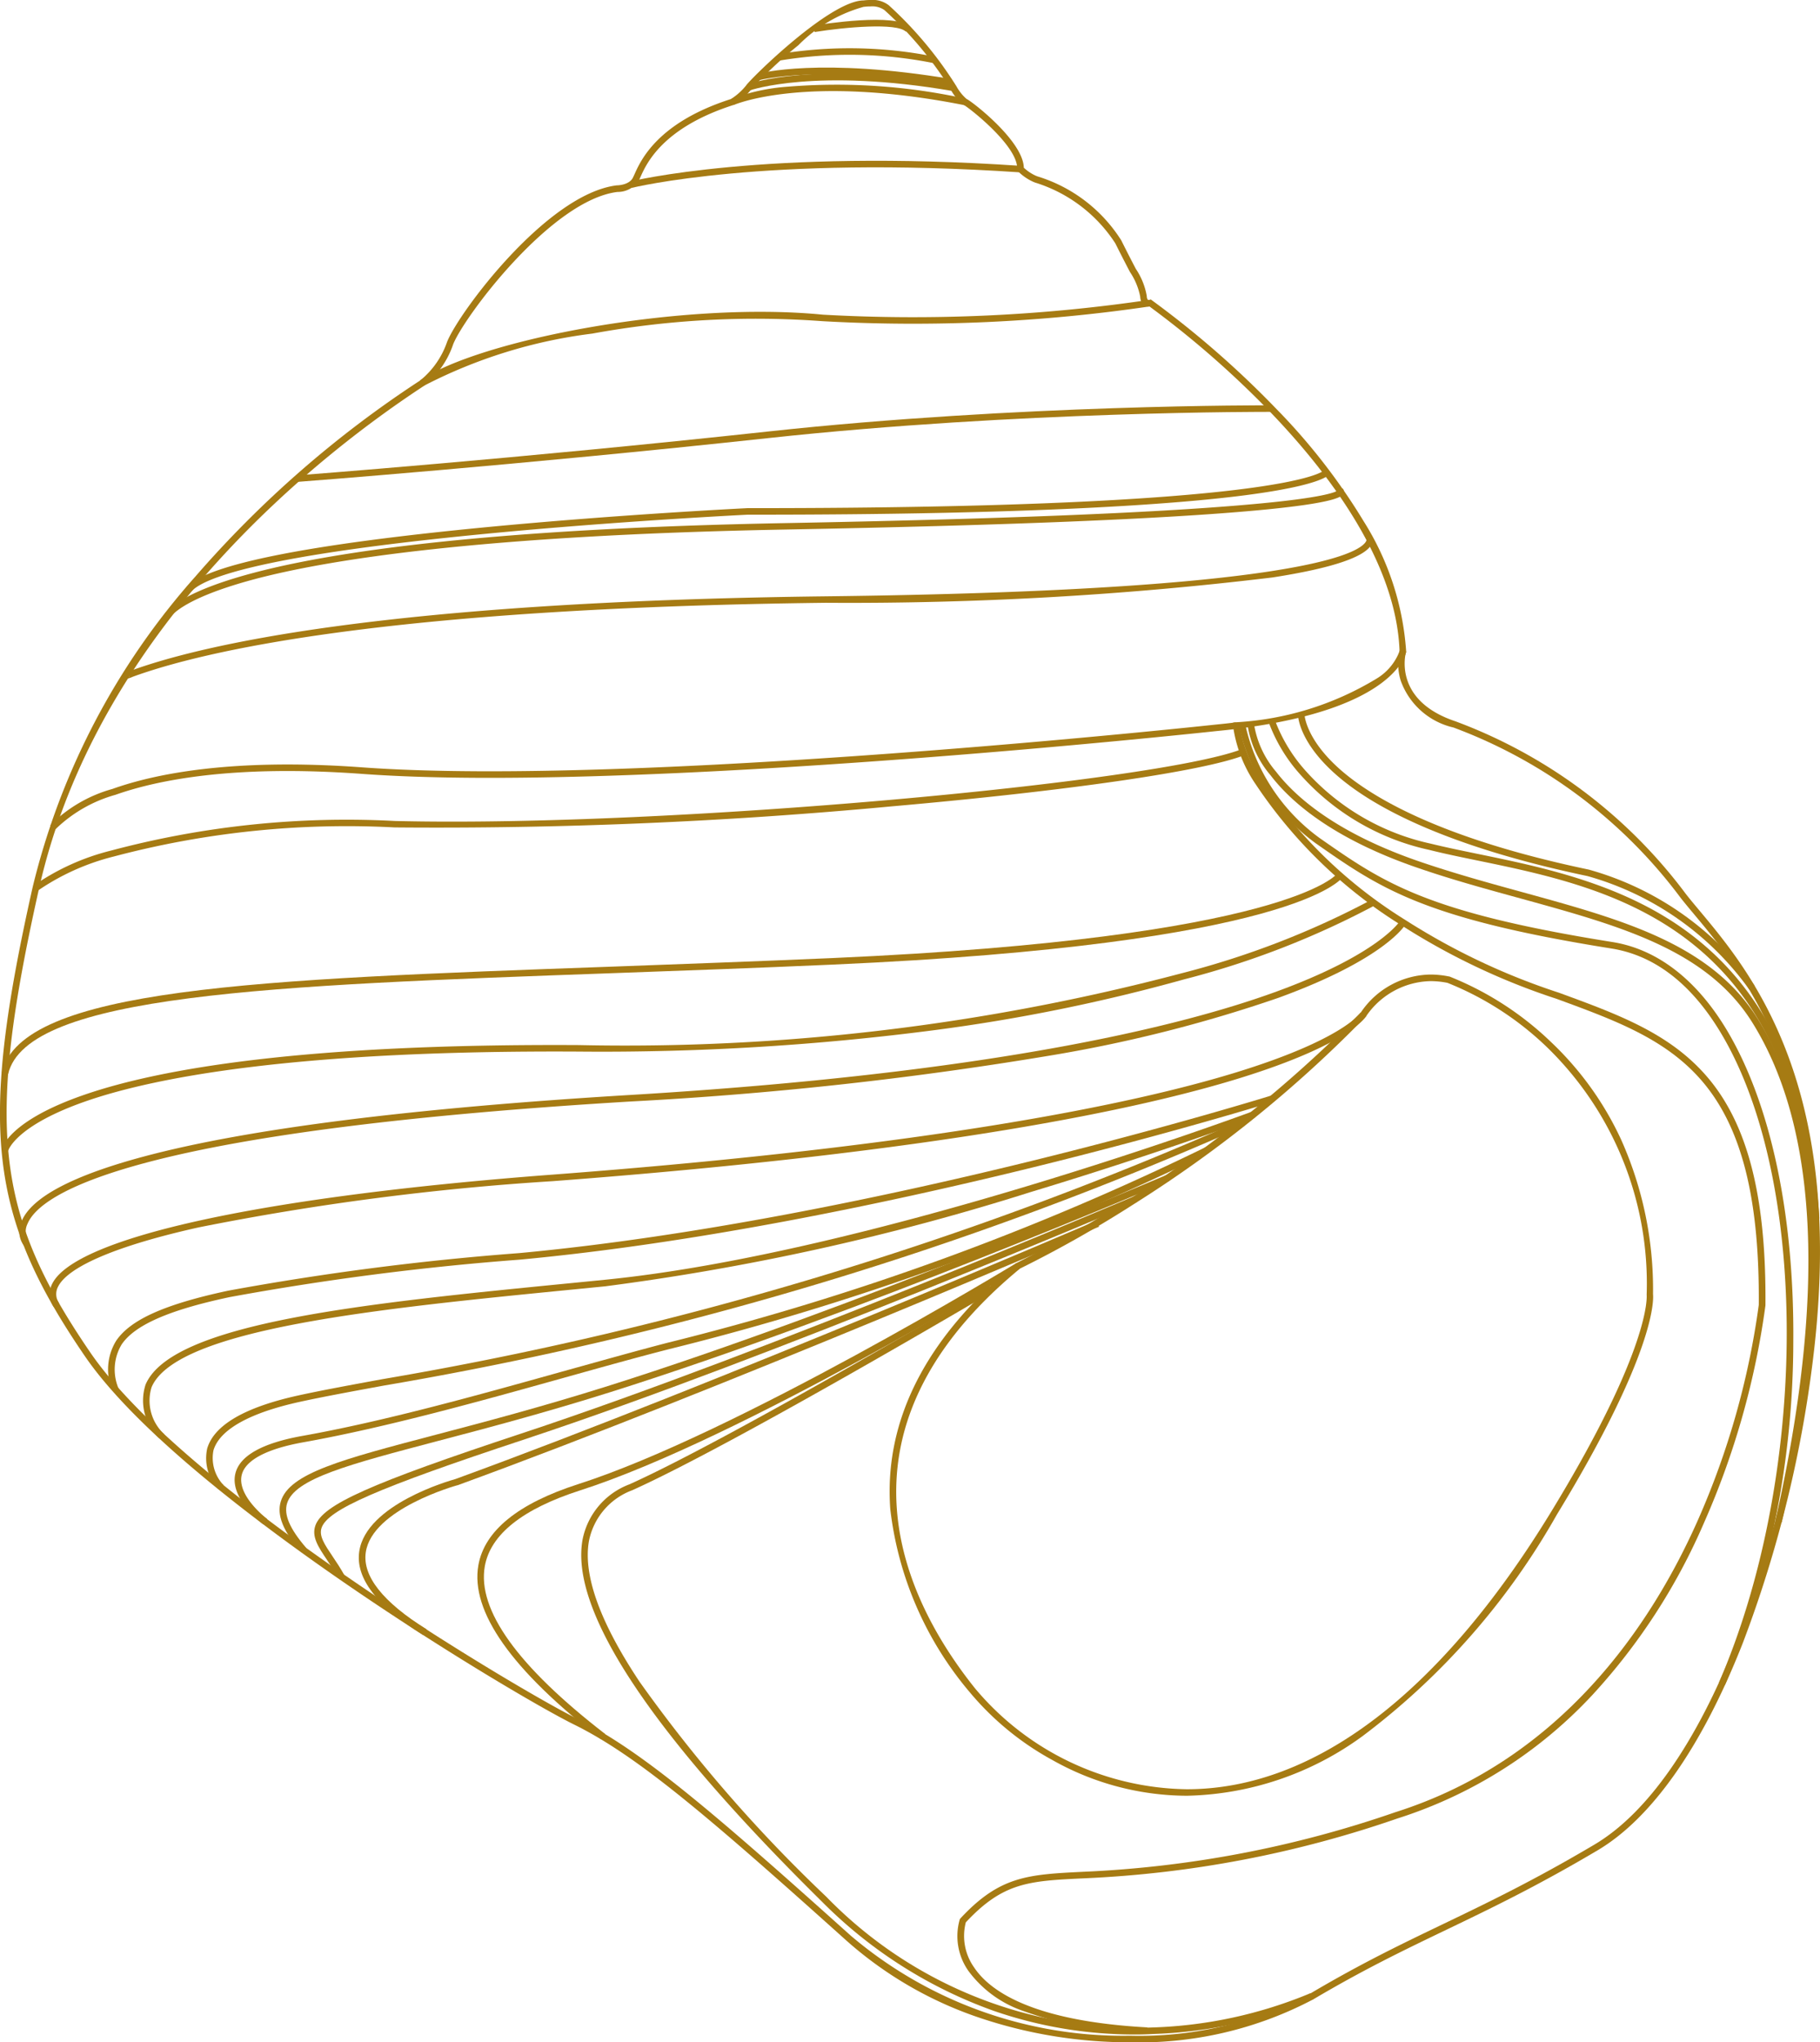 <svg xmlns="http://www.w3.org/2000/svg" width="69.53" height="78.023" viewBox="0 0 69.53 78.023"><g transform="translate(0.127 0.125)"><g transform="translate(0 0)"><path d="M33.365.119a1.009,1.009,0,0,1,.7.2,14.766,14.766,0,0,1,2.588,3.1,1.771,1.771,0,0,0,.383.479c.2.087,2.163,1.6,2.189,2.628a1.683,1.683,0,0,0,.463.309l.059.023a5.79,5.79,0,0,1,3.2,2.442c.238.478.422.832.557,1.09a2.689,2.689,0,0,1,.418,1.035c0,.058.018.156.072.156a.078.078,0,0,0,.021,0l.061-.023.051.039a36.527,36.527,0,0,1,4.756,4.154,23.535,23.535,0,0,1,3.324,4.28,10.668,10.668,0,0,1,1.624,4.96v.02l-.005.019c-.021.075-.493,1.853,1.892,2.647a19.4,19.4,0,0,1,8.794,6.588c.155.2.337.416.531.648,1.929,2.309,5.521,6.607,4.379,16.734a46.305,46.305,0,0,1-2.728,11.239c-1.552,3.953-3.472,6.693-5.552,7.925-2.327,1.377-4.082,2.22-5.778,3.035-1.615.776-3.14,1.509-5.071,2.651a14.23,14.23,0,0,1-7.007,1.646,17.957,17.957,0,0,1-5.641-.9A14.719,14.719,0,0,1,32.44,74.25c-5.233-4.7-7.965-7.048-10.4-8.248C19.721,64.857,6.995,57.257,3.349,51.921-.326,46.545-.7,43.2,1.357,34.023a27.582,27.582,0,0,1,6.221-11.88,41.076,41.076,0,0,1,8.581-7.485,3.255,3.255,0,0,0,1.031-1.471C17.613,12.094,21,7.522,23.678,7.2h.015s.444-.005.594-.284c.016-.031.037-.078.062-.132.242-.543.885-1.984,3.686-2.881a2.339,2.339,0,0,0,.58-.518C28.763,3.151,31.8.148,33.1.135A2.153,2.153,0,0,1,33.365.119ZM43.992,11.833c-.069,0-.3-.028-.322-.389a2.565,2.565,0,0,0-.391-.936c-.135-.259-.32-.614-.559-1.094a5.637,5.637,0,0,0-3.067-2.321l-.062-.025a1.949,1.949,0,0,1-.583-.4l-.037-.039,0-.054c.043-.877-1.856-2.356-2.04-2.446a1.834,1.834,0,0,1-.5-.588l-.007-.011,0-.012A14.105,14.105,0,0,0,33.895.5a.809.809,0,0,0-.53-.135,1.876,1.876,0,0,0-.236.014h-.018a5.6,5.6,0,0,0-2.5,1.469,16.366,16.366,0,0,0-1.782,1.665,2.572,2.572,0,0,1-.652.593l-.012.012-.032.012C25.419,5,24.807,6.372,24.577,6.888c-.027.061-.049.11-.07.149a.969.969,0,0,1-.806.415c-2.537.309-5.88,4.8-6.278,5.825A3.43,3.43,0,0,1,16.3,14.867c-3.662,2.4-12.423,9.062-14.7,19.211-2.035,9.09-1.67,12.4,1.954,17.7s16.286,12.858,18.6,14c2.461,1.214,5.2,3.569,10.454,8.286a16.068,16.068,0,0,0,10.679,3.828,13.977,13.977,0,0,0,6.88-1.611c1.94-1.148,3.47-1.883,5.09-2.661,1.692-.813,3.441-1.653,5.759-3.025,2.032-1.2,3.915-3.9,5.446-7.8a46.046,46.046,0,0,0,2.713-11.176C70.3,41.6,66.757,37.352,64.852,35.072c-.195-.233-.379-.454-.536-.654a19.152,19.152,0,0,0-8.677-6.505,2.806,2.806,0,0,1-2.018-1.8,2.257,2.257,0,0,1-.042-1.133c-.129-3.41-2.721-6.8-4.876-9.054a36.555,36.555,0,0,0-4.679-4.1Z" transform="translate(-0.239 -0.244)" fill="#a67b13"></path><path d="M219.529,259.427a10.519,10.519,0,0,1-5.127-1.358,10.937,10.937,0,0,1-3.155-2.581,13.168,13.168,0,0,1-3.05-7.018c-.245-3.4,1.372-6.553,4.806-9.383l.012-.01.014-.007a50,50,0,0,0,13.152-9.578,3.257,3.257,0,0,1,2.66-1.438,3.542,3.542,0,0,1,.7.073l.015,0a11.983,11.983,0,0,1,3.895,2.515,12.134,12.134,0,0,1,2.673,3.731,14,14,0,0,1,1.213,5.89c.019.175.129,2.188-3.677,8.429a27.5,27.5,0,0,1-7.415,8.453A11.77,11.77,0,0,1,219.529,259.427Zm-6.379-20.137c-7.628,6.3-4.345,12.753-1.708,16.042a10.741,10.741,0,0,0,8.087,3.846c4.876,0,9.69-3.669,13.923-10.611,3.837-6.291,3.644-8.256,3.642-8.275v-.017a12.585,12.585,0,0,0-3.809-9.447,11.753,11.753,0,0,0-3.8-2.457,3.289,3.289,0,0,0-.646-.066,3.051,3.051,0,0,0-2.455,1.331l-.007.011-.009.009a47.892,47.892,0,0,1-8.824,7.142A44.921,44.921,0,0,1,213.15,239.289Z" transform="translate(-174.313 -190.947)" fill="#a67b13"></path><path d="M48.724,276.137a1.728,1.728,0,0,1-.443-1.575c.266-.892,1.436-1.572,3.475-2.021.864-.19,1.959-.392,3.227-.625a138.047,138.047,0,0,0,32.823-9.9l.1.229a138.279,138.279,0,0,1-32.879,9.918c-1.266.233-2.359.434-3.218.623-1.917.422-3.054,1.061-3.289,1.848a1.5,1.5,0,0,0,.382,1.329Z" transform="translate(-40.491 -219.353)" fill="#a67b13"></path><path d="M56.072,282.768c-.053-.04-1.292-.979-1.066-1.935.162-.682,1.024-1.168,2.564-1.443,3.143-.561,6.75-1.57,9.932-2.46,1.447-.4,2.813-.787,4.023-1.1a103.164,103.164,0,0,0,20.561-7.477l.109.225a103.4,103.4,0,0,1-20.608,7.495c-1.207.308-2.572.69-4.018,1.094-3.187.891-6.8,1.9-9.955,2.465-1.413.252-2.23.686-2.365,1.254-.189.8.961,1.668.972,1.677Z" transform="translate(-46.142 -224.658)" fill="#a67b13"></path><path d="M25.577,267.493a2.09,2.09,0,0,1,.152-1.883c.545-.812,1.866-1.4,4.283-1.917a105.115,105.115,0,0,1,11.113-1.435c13.42-1.252,28.64-5.991,28.793-6.038l.075.239c-.152.048-15.4,4.795-28.844,6.049a104.916,104.916,0,0,0-11.084,1.431c-2.316.492-3.628,1.068-4.127,1.812a1.861,1.861,0,0,0-.12,1.67Z" transform="translate(-21.42 -214.509)" fill="#a67b13"></path><path d="M34.071,272.481a1.989,1.989,0,0,1-.516-2.042c1-2.381,8.463-3.115,16.359-3.891l1.182-.117c10.151-1.006,24.619-6.384,24.764-6.438l.088.234c-.036.014-3.687,1.375-8.548,2.843a93.789,93.789,0,0,1-16.279,3.61l-1.183.117c-7.476.735-15.206,1.5-16.153,3.74a1.742,1.742,0,0,0,.481,1.789Z" transform="translate(-28.122 -217.663)" fill="#a67b13"></path><path d="M66.32,289.284c-.7-.807-.946-1.426-.784-1.947.334-1.077,2.324-1.6,5.936-2.549,1.79-.47,4.017-1.056,6.553-1.855,9.409-2.966,21.232-8.017,21.35-8.068l.1.23c-.118.051-11.952,5.107-21.373,8.077-2.542.8-4.772,1.387-6.565,1.858-3.41.9-5.468,1.437-5.761,2.381-.134.431.1.974.735,1.71Z" transform="translate(-54.935 -230.104)" fill="#a67b13"></path><path d="M98.19,73.534l-.141-.207c2.274-1.55,9.978-3.044,15.394-2.514a61.787,61.787,0,0,0,12.486-.568l.038.247a62.071,62.071,0,0,1-12.548.569,34.723,34.723,0,0,0-8.788.475A19.085,19.085,0,0,0,98.19,73.534Z" transform="translate(-82.132 -58.916)" fill="#a67b13"></path><path d="M74.534,294.453c-.144-.262-.3-.494-.439-.7-.332-.494-.594-.884-.449-1.31.275-.8,2.053-1.6,7.928-3.542,9.464-3.132,23.217-8.988,23.355-9.047l.1.23c-.138.059-13.9,5.919-23.374,9.054-5.644,1.867-7.532,2.69-7.77,3.386-.106.309.115.636.42,1.089.141.21.3.447.451.718Z" transform="translate(-61.727 -234.279)" fill="#a67b13"></path><path d="M86.481,301.418c-1.773-1.106-2.6-2.182-2.447-3.2.265-1.8,3.471-2.708,3.67-2.763,10.054-3.666,24.35-9.811,24.493-9.873l.1.23c-.143.062-14.45,6.212-24.511,9.88l-.01,0c-.032.009-3.25.9-3.493,2.56-.133.908.651,1.9,2.332,2.948Z" transform="translate(-70.436 -239.073)" fill="#a67b13"></path><path d="M11.878,247.881a.852.852,0,0,1-.055-.888c.888-1.772,8.025-3.328,19.092-4.164C45.587,241.72,53.2,240.1,57,238.937c4.148-1.269,4.8-2.29,4.81-2.3l.217.125c-.025.043-.651,1.08-4.815,2.372-3.805,1.181-11.453,2.824-26.279,3.944a101.213,101.213,0,0,0-13.516,1.765c-3.075.684-4.983,1.488-5.371,2.262a.609.609,0,0,0,.042.642Z" transform="translate(-9.953 -198.077)" fill="#a67b13"></path><path d="M147.041,38.75l-.062-.242c.05-.013,5.112-1.263,14.926-.6l-.017.249C152.119,37.5,147.09,38.738,147.041,38.75Z" transform="translate(-123.036 -31.697)" fill="#a67b13"></path><path d="M179.648,20.664c-6.076-1.2-8.79-.021-8.816-.009l-.1-.228a7.622,7.622,0,0,1,2.16-.47,23.03,23.03,0,0,1,6.808.461Z" transform="translate(-142.924 -16.77)" fill="#a67b13"></path><path d="M189.9,5.233l-.04-.247c.322-.052,3.16-.5,3.7.057l-.178.175C193.044,4.872,191.067,5.044,189.9,5.233Z" transform="translate(-158.904 -4.134)" fill="#a67b13"></path><path d="M11.948,173.147l-.2-.154a5.393,5.393,0,0,1,2.372-1.383c1.614-.577,4.579-1.188,9.545-.825,10.4.76,32.381-1.609,32.6-1.633.286-.028.538-.056.771-.085l.031.248c-.235.029-.489.057-.776.085-.22.024-22.222,2.4-32.645,1.634-4.9-.358-7.82.237-9.409.8A5.347,5.347,0,0,0,11.948,173.147Z" transform="translate(-9.953 -141.594)" fill="#a67b13"></path><path d="M231.269,204.6a15.113,15.113,0,0,1-4.766-.891,4.354,4.354,0,0,1-2.056-1.516,2.308,2.308,0,0,1-.333-1.963l.009-.024.017-.019c1.51-1.625,2.58-1.678,4.711-1.783a41.887,41.887,0,0,0,11.905-2.275c6.355-2.013,9.791-7.174,11.555-11.15a30.494,30.494,0,0,0,2.33-8.232c.032-4.074-.658-6.792-2.171-8.555-1.381-1.608-3.313-2.316-5.55-3.136a25.855,25.855,0,0,1-5.945-2.82,18.232,18.232,0,0,1-5.563-5.392,5.2,5.2,0,0,1-.857-2.227l0-.114.114-.014a11.6,11.6,0,0,0,5.346-1.653,2.086,2.086,0,0,0,.912-1.09l.246.042c-.015.089-.429,2.174-6.351,2.934a5.713,5.713,0,0,0,.823,2.018,18.047,18.047,0,0,0,5.475,5.29,25.652,25.652,0,0,0,5.89,2.792c2.27.831,4.23,1.55,5.654,3.207,1.556,1.812,2.265,4.585,2.232,8.726v.012a30.728,30.728,0,0,1-2.351,8.314,23.306,23.306,0,0,1-4.245,6.552,17.333,17.333,0,0,1-7.463,4.735,42.111,42.111,0,0,1-11.968,2.286c-2.119.1-3.092.152-4.522,1.683a2.079,2.079,0,0,0,.318,1.723c.61.914,2.254,2.053,6.624,2.29Z" transform="translate(-187.577 -127.02)" fill="#a67b13"></path><path d="M308.385,205.7l-.229-.1c3.332-7.69,3.463-18.647.291-24.426-1.161-2.115-2.642-3.33-4.4-3.61-7.186-1.146-8.82-2.288-11.293-4.016a7.555,7.555,0,0,1-2.945-4.511l.247-.04a7.293,7.293,0,0,0,2.841,4.346c2.445,1.709,4.06,2.837,11.189,3.974,1.814.289,3.4,1.581,4.582,3.737,1.533,2.792,2.359,6.871,2.326,11.486A34.482,34.482,0,0,1,308.385,205.7Z" transform="translate(-242.611 -141.452)" fill="#a67b13"></path><path d="M312.258,199.247l-.244-.055c1.938-8.579,1.645-14.982-.871-19.031-1.735-2.792-5.042-3.7-8.871-4.755-1.259-.346-2.561-.7-3.869-1.149-3.306-1.125-4.91-2.554-5.674-3.556a3.83,3.83,0,0,1-.884-1.966l.25-.01a3.693,3.693,0,0,0,.848,1.844c.745.968,2.31,2.352,5.541,3.451,1.3.442,2.6.8,3.855,1.145,3.88,1.067,7.231,1.989,9.017,4.864C313.907,184.136,314.211,190.6,312.258,199.247Z" transform="translate(-244.318 -141.209)" fill="#a67b13"></path><path d="M320.915,176.981a11.362,11.362,0,0,0-6.189-4.344c-4.524-.948-7.868-2.307-9.669-3.932-1.39-1.254-1.393-2.226-1.392-2.267l.25,0c0,.009.014.925,1.343,2.109,1.238,1.1,3.895,2.665,9.519,3.843a11.624,11.624,0,0,1,6.339,4.441Z" transform="translate(-254.208 -139.293)" fill="#a67b13"></path><path d="M4.816,227.586a.908.908,0,0,1-.093-.943c.384-.919,1.974-1.755,4.725-2.485,3.959-1.051,10.2-1.837,18.542-2.338,13.629-.818,20.894-2.583,24.589-3.919,4.01-1.45,4.8-2.722,4.805-2.734l.216.125c-.031.054-.8,1.337-4.856,2.815a53.741,53.741,0,0,1-8.915,2.239A142.741,142.741,0,0,1,28,222.07c-8.328.5-14.549,1.284-18.492,2.33-3.328.883-4.316,1.76-4.559,2.34a.663.663,0,0,0,.051.682Z" transform="translate(-4.023 -180.114)" fill="#a67b13"></path><path d="M.742,219.956.5,219.9c.036-.167,1.129-4.1,22.032-3.984a83.215,83.215,0,0,0,23.041-2.743,32.655,32.655,0,0,0,7.294-2.83l.13.213a32.839,32.839,0,0,1-7.341,2.853,68.413,68.413,0,0,1-9.482,1.931,98.323,98.323,0,0,1-13.644.825c-10.739-.06-16.092.976-18.692,1.854C1.019,218.973.744,219.946.742,219.956Z" transform="translate(-0.558 -176.115)" fill="#a67b13"></path><path d="M.742,211.734.5,211.677c.761-3.236,9.717-3.558,23.274-4.044,2.7-.1,5.494-.2,8.457-.329,17.486-.775,19.288-3.219,19.3-3.243l.209.137c-.069.1-1.889,2.575-19.5,3.356-2.964.131-5.758.232-8.459.329C10.822,208.348,1.459,208.684.742,211.734Z" transform="translate(-0.558 -170.827)" fill="#a67b13"></path><path d="M317.512,186.984c-.742-11.21-7.734-12.648-12.84-13.7-.645-.133-1.253-.258-1.815-.4a9.206,9.206,0,0,1-4.961-2.919,6.18,6.18,0,0,1-1.186-2l.24-.072a6.067,6.067,0,0,0,1.146,1.925,8.964,8.964,0,0,0,4.821,2.828c.557.137,1.163.262,1.805.394,2.5.514,5.612,1.154,8.142,3.081,2.962,2.256,4.564,5.8,4.9,10.846Z" transform="translate(-248.384 -140.54)" fill="#a67b13"></path><path d="M116.477,313.648c-3.423-2.647-5-4.884-4.691-6.65.232-1.318,1.515-2.36,3.815-3.1,6.022-1.93,16.634-8.382,16.74-8.447l.13.213c-.107.065-10.744,6.533-16.794,8.472-2.2.707-3.43,1.683-3.645,2.9-.293,1.667,1.254,3.823,4.6,6.409Z" transform="translate(-93.638 -247.323)" fill="#a67b13"></path><path d="M157.217,329.4a16.444,16.444,0,0,1-5.409-.9,17.578,17.578,0,0,1-6.586-4.19c-6.546-6.461-9.618-11.108-9.132-13.812a2.842,2.842,0,0,1,1.795-2.118c3.895-1.752,13.651-7.521,13.749-7.579l.127.215c-.1.058-9.866,5.834-13.774,7.592a2.606,2.606,0,0,0-1.651,1.934c-.233,1.3.418,3.108,1.934,5.384a56.1,56.1,0,0,0,7.127,8.206,16.51,16.51,0,0,0,12.453,5,17.029,17.029,0,0,0,6.051-1.311l.107.226a17.311,17.311,0,0,1-6.149,1.335Q157.538,329.4,157.217,329.4Z" transform="translate(-113.962 -251.799)" fill="#a67b13"></path><path d="M7.92,180.68l-.161-.191a8.931,8.931,0,0,1,2.956-1.338,34.92,34.92,0,0,1,10.842-1.13c10.531.252,29.132-1.486,32.362-2.747l.091.233c-1.575.615-6.758,1.366-13.525,1.96a186.1,186.1,0,0,1-18.934.8,34.741,34.741,0,0,0-10.737,1.112A8.971,8.971,0,0,0,7.92,180.68Z" transform="translate(-6.598 -146.781)" fill="#a67b13"></path><path d="M28.937,130.6a.111.111,0,0,1-.094-.05.133.133,0,0,1-.005-.157l.211.135a.118.118,0,0,0,0-.127.115.115,0,0,0-.108-.051c.019,0,.1-.032.176-.061,2.67-.976,9.67-2.643,26.556-2.843,18.075-.212,20.359-1.648,20.628-2.083.04-.065.025-.1.025-.1a.029.029,0,0,0,0,.007l.2-.147a.317.317,0,0,1,0,.33c-.248.493-1.524.921-3.794,1.273a134.945,134.945,0,0,1-17.065.967c-16.848.2-23.818,1.857-26.473,2.827A.957.957,0,0,1,28.937,130.6Z" transform="translate(-24.251 -104.789)" fill="#a67b13"></path><path d="M38.45,119.231l-.239-.073c.039-.129,1.225-3.164,23.8-3.587,8.059-.151,13.971-.385,17.572-.7,3.092-.266,3.463-.506,3.506-.551a.076.076,0,0,0-.015.051.1.1,0,0,0,.033.068l.164-.189a.156.156,0,0,1,.044.172c-.039.111-.131.37-3.323.664-3.556.328-9.6.574-17.977.731-11.735.22-17.538,1.157-20.339,1.905C38.746,118.508,38.452,119.224,38.45,119.231Z" transform="translate(-32.108 -95.712)" fill="#a67b13"></path><path d="M68.879,97.823l-.019-.249c.083-.006,8.457-.639,18.019-1.677s19.131-1,19.226-1v.25c-.1,0-9.64-.035-19.2,1S68.963,97.817,68.879,97.823Z" transform="translate(-57.66 -79.537)" fill="#a67b13"></path><path d="M43.762,114.507l-.183-.17c.8-.862,4.652-1.63,11.456-2.283,5.048-.484,9.93-.725,9.978-.727h.246c20.164,0,21.72-1.387,21.777-1.447a.04.04,0,0,0-.008.011l.21.136c-.046.071-.417.443-3.218.807-2.636.342-8.072.75-19,.743-.143.007-4.973.247-9.964.726C46.662,113.109,44.281,113.947,43.762,114.507Z" transform="translate(-36.576 -92.039)" fill="#a67b13"></path><path d="M187.723,12.011a16.309,16.309,0,0,0-5.917-.113l-.054-.244a16.562,16.562,0,0,1,6.017.112Z" transform="translate(-152.127 -9.713)" fill="#a67b13"></path><path d="M182.408,18.025c-5.226-.9-7.731-.036-7.756-.027l-.085-.235c.1-.037,2.581-.9,7.883.016Z" transform="translate(-146.128 -14.671)" fill="#a67b13"></path><path d="M184.183,16.63c-4.956-.833-7.286-.217-7.309-.21l-.067-.241c.1-.027,2.4-.64,7.418.2Z" transform="translate(-147.994 -13.482)" fill="#a67b13"></path></g></g></svg>